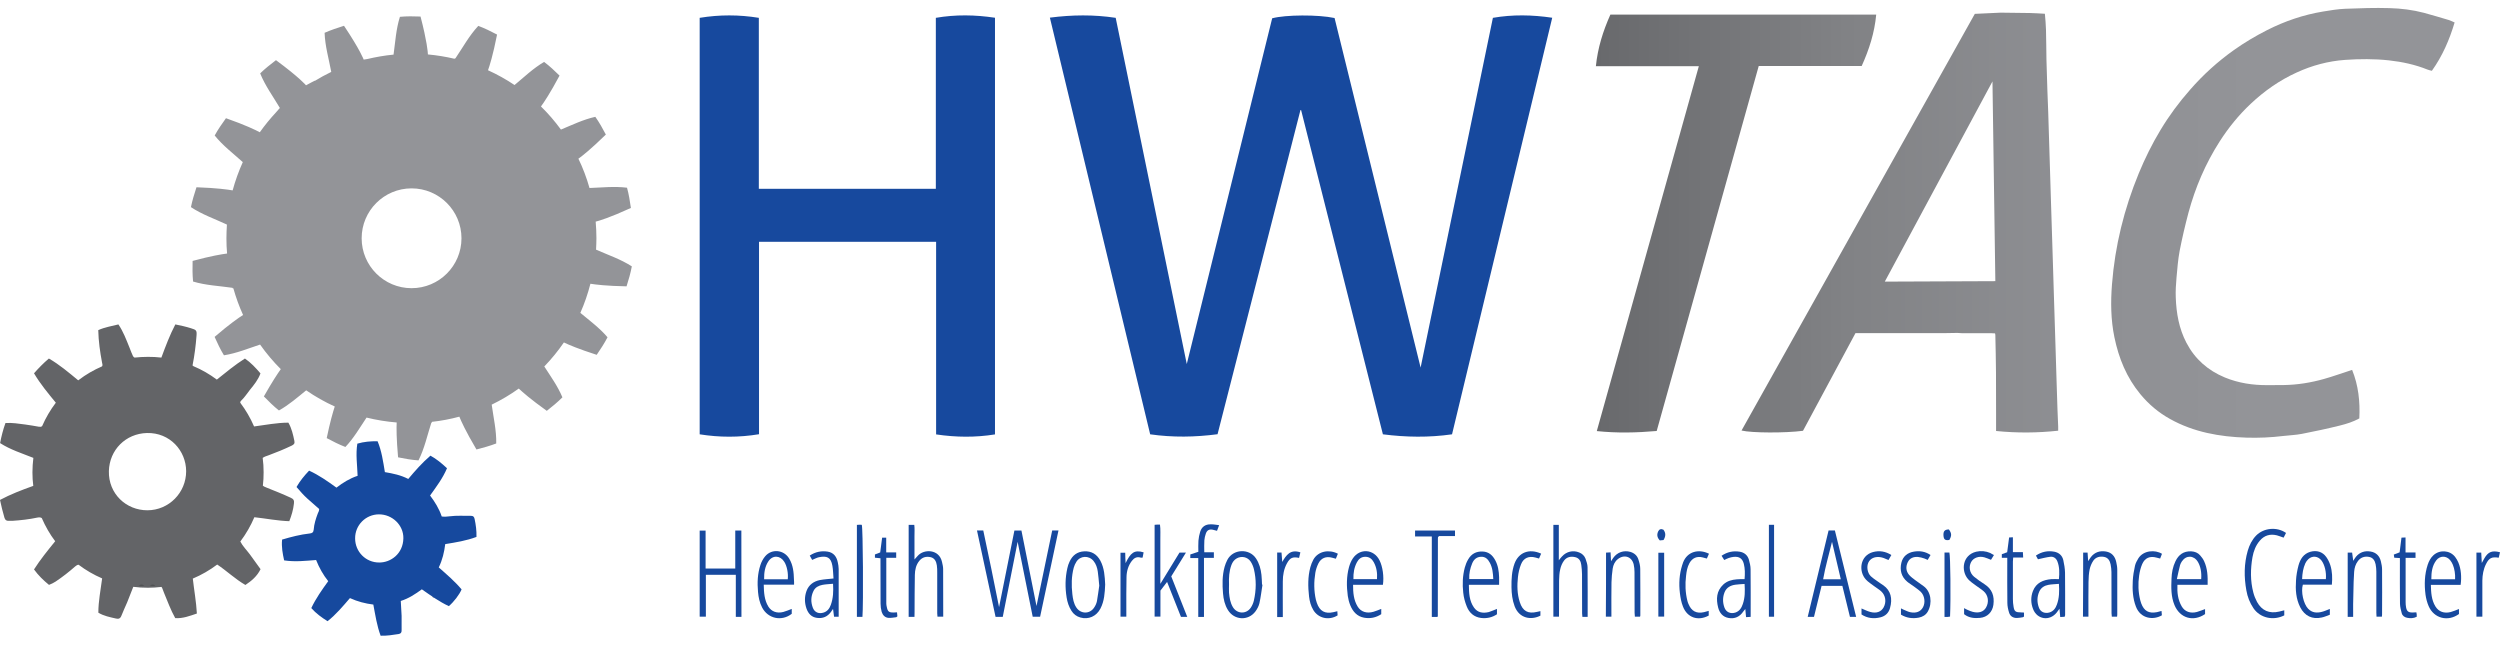 <?xml version="1.0" encoding="UTF-8"?>
<svg xmlns="http://www.w3.org/2000/svg" width="248" height="64" viewBox="0 0 248 64" fill="none">
  <path d="M110.677 1.769C113.033 13.23 115.371 24.627 117.728 36.115C120.57 24.608 123.394 13.202 126.2 1.815C127.52 1.457 130.757 1.439 132.389 1.787C135.222 13.303 138.064 24.847 140.925 36.464C143.327 24.847 145.711 13.331 148.095 1.769C150.048 1.43 151.983 1.466 153.981 1.76C150.662 15.559 147.352 29.303 144.042 43.084C141.75 43.414 139.476 43.377 137.184 43.084C134.479 32.347 131.774 21.638 129.069 10.919C129.051 10.919 129.024 10.919 129.005 10.919C126.264 21.629 123.522 32.338 120.781 43.075C118.553 43.368 116.343 43.405 114.097 43.084C110.787 29.312 107.477 15.568 104.148 1.75C106.358 1.466 108.504 1.439 110.677 1.769Z" fill="#17499E"></path>
  <path d="M69.408 1.769C71.37 1.448 73.305 1.448 75.276 1.769C75.276 7.426 75.276 13.065 75.276 18.731C81.144 18.731 86.967 18.731 92.835 18.731C92.835 13.101 92.835 7.454 92.835 1.769C94.806 1.43 96.741 1.466 98.703 1.76C98.703 15.55 98.703 29.312 98.703 43.093C96.759 43.405 94.843 43.386 92.862 43.093C92.862 36.73 92.862 30.366 92.862 23.985C86.985 23.985 81.153 23.985 75.295 23.985C75.295 30.348 75.295 36.684 75.295 43.075C73.314 43.405 71.37 43.395 69.408 43.084C69.408 29.312 69.408 15.577 69.408 1.769Z" fill="#17499E"></path>
  <path d="M99.107 60.229C99.612 57.69 100.116 55.168 100.629 52.628C100.859 52.628 101.07 52.628 101.326 52.628C101.831 55.15 102.335 57.68 102.821 60.119C103.325 57.69 103.857 55.159 104.379 52.619C104.6 52.619 104.774 52.619 105.003 52.619C104.389 55.489 103.793 58.331 103.178 61.183C102.931 61.183 102.711 61.183 102.445 61.183C101.941 58.68 101.436 56.177 100.95 53.747C100.474 56.177 99.969 58.68 99.474 61.192C99.227 61.192 99.016 61.192 98.759 61.192C98.145 58.35 97.54 55.498 96.916 52.619C97.145 52.619 97.31 52.619 97.54 52.619C98.09 55.141 98.594 57.68 99.107 60.229Z" fill="#17499E"></path>
  <path d="M73.552 61.192C73.369 61.192 73.195 61.192 72.993 61.192C72.993 59.808 72.993 58.432 72.993 57.02C71.985 57.02 71.022 57.02 70.022 57.02C70.022 58.396 70.022 59.762 70.022 61.174C69.812 61.174 69.628 61.174 69.408 61.174C69.408 58.341 69.408 55.507 69.408 52.638C69.582 52.638 69.766 52.638 69.995 52.638C69.995 53.885 69.995 55.132 69.995 56.397C70.985 56.397 71.948 56.397 72.938 56.397C72.938 55.15 72.938 53.903 72.938 52.628C73.158 52.628 73.332 52.628 73.543 52.628C73.552 55.462 73.552 58.304 73.552 61.192Z" fill="#17499E"></path>
  <path d="M90.716 61.192C90.496 61.192 90.331 61.192 90.139 61.192C90.139 58.148 90.139 55.123 90.139 52.069C90.313 52.069 90.478 52.069 90.698 52.069C90.744 52.436 90.716 52.812 90.716 53.188C90.725 53.555 90.716 53.922 90.716 54.288C90.716 54.664 90.716 55.031 90.716 55.498C90.872 55.324 90.964 55.233 91.046 55.132C91.651 54.444 93.174 54.453 93.449 55.755C93.495 55.975 93.559 56.205 93.559 56.434C93.568 58.002 93.568 59.579 93.568 61.174C93.385 61.174 93.21 61.174 92.999 61.174C92.99 61.073 92.972 60.954 92.972 60.844C92.972 59.505 92.972 58.157 92.972 56.819C92.972 56.571 92.972 56.324 92.935 56.085C92.88 55.709 92.724 55.361 92.312 55.269C91.881 55.178 91.496 55.269 91.202 55.627C90.863 56.039 90.762 56.535 90.753 57.039C90.725 58.258 90.735 59.478 90.725 60.697C90.716 60.853 90.716 61 90.716 61.192Z" fill="#17499E"></path>
  <path d="M181.396 52.619C181.626 52.619 181.8 52.619 182.02 52.619C182.726 55.471 183.423 58.313 184.129 61.192C183.899 61.192 183.725 61.192 183.514 61.192C183.267 60.174 183.019 59.157 182.763 58.12C182.084 58.12 181.424 58.12 180.7 58.12C180.452 59.129 180.204 60.156 179.948 61.192C179.737 61.192 179.544 61.192 179.324 61.192C180.021 58.313 180.709 55.471 181.396 52.619ZM182.607 57.46C182.313 56.186 182.02 54.966 181.736 53.747C181.442 54.985 181.075 56.195 180.855 57.46C181.461 57.46 182.002 57.46 182.607 57.46Z" fill="#17499E"></path>
  <path d="M115.106 57.919C115.72 56.91 116.362 55.865 117.004 54.82C117.205 54.82 117.389 54.82 117.645 54.82C117.15 55.627 116.673 56.397 116.188 57.176C116.71 58.515 117.242 59.844 117.774 61.192C117.554 61.192 117.361 61.192 117.15 61.192C116.701 60.055 116.252 58.927 115.775 57.726C115.527 58.047 115.326 58.313 115.115 58.588C115.115 59.432 115.115 60.284 115.115 61.164C114.913 61.164 114.739 61.164 114.537 61.164C114.537 58.157 114.537 55.122 114.537 52.06C114.629 52.051 114.711 52.041 114.794 52.041C114.867 52.041 114.941 52.041 115.069 52.041C115.142 52.537 115.096 53.023 115.106 53.499C115.115 54.004 115.106 54.508 115.106 55.012C115.106 55.498 115.106 55.993 115.106 56.479C115.106 56.965 115.106 57.451 115.106 57.919Z" fill="#17499E"></path>
  <path d="M157.495 61.192C157.312 61.192 157.156 61.192 156.973 61.192C156.964 61.073 156.945 60.963 156.945 60.844C156.945 59.542 156.945 58.249 156.936 56.947C156.936 56.645 156.899 56.342 156.863 56.039C156.817 55.663 156.652 55.361 156.258 55.269C155.827 55.168 155.414 55.251 155.148 55.618C154.965 55.865 154.836 56.177 154.772 56.48C154.69 56.828 154.671 57.204 154.662 57.571C154.653 58.763 154.653 59.955 154.653 61.174C154.47 61.174 154.295 61.174 154.094 61.174C154.094 58.148 154.094 55.123 154.094 52.069C154.277 52.069 154.442 52.069 154.635 52.069C154.635 53.206 154.635 54.352 154.635 55.581C154.772 55.407 154.855 55.297 154.946 55.205C155.387 54.71 156.047 54.554 156.652 54.802C156.954 54.921 157.174 55.132 157.285 55.425C157.376 55.7 157.486 55.984 157.486 56.269C157.505 57.892 157.495 59.524 157.495 61.192Z" fill="#17499E"></path>
  <path d="M125.238 58.002C125.137 58.616 125.073 59.23 124.936 59.835C124.871 60.12 124.716 60.413 124.541 60.651C123.826 61.614 122.433 61.532 121.809 60.514C121.497 60.01 121.369 59.441 121.323 58.863C121.25 57.983 121.241 57.094 121.479 56.232C121.543 56.003 121.635 55.773 121.745 55.553C122.304 54.453 123.918 54.371 124.596 55.398C124.926 55.893 125.073 56.452 125.137 57.03C125.174 57.35 125.174 57.671 125.192 57.983C125.202 58.002 125.22 58.002 125.238 58.002ZM121.919 57.965C121.919 58.24 121.901 58.515 121.919 58.79C121.965 59.294 122.038 59.789 122.304 60.23C122.726 60.917 123.634 60.945 124.083 60.275C124.22 60.065 124.331 59.817 124.386 59.569C124.624 58.533 124.633 57.488 124.386 56.452C124.321 56.195 124.211 55.929 124.065 55.709C123.762 55.251 123.166 55.123 122.689 55.388C122.423 55.535 122.268 55.764 122.157 56.048C121.928 56.663 121.892 57.314 121.919 57.965Z" fill="#17499E"></path>
  <path d="M109.633 57.983C109.596 58.827 109.55 59.625 109.165 60.367C108.771 61.137 107.982 61.486 107.175 61.257C106.79 61.147 106.497 60.927 106.286 60.587C106.029 60.184 105.882 59.735 105.809 59.267C105.653 58.295 105.662 57.323 105.882 56.361C105.928 56.14 106.002 55.92 106.103 55.709C106.387 55.095 106.854 54.728 107.551 54.692C108.294 54.655 108.807 54.985 109.156 55.618C109.55 56.361 109.596 57.186 109.633 57.983ZM109.046 58.102C108.991 57.562 108.963 57.121 108.899 56.691C108.844 56.315 108.725 55.948 108.477 55.645C108.01 55.077 107.157 55.114 106.772 55.737C106.662 55.911 106.57 56.113 106.515 56.315C106.286 57.176 106.277 58.066 106.378 58.946C106.433 59.404 106.506 59.854 106.763 60.248C107.184 60.908 108.074 60.945 108.523 60.294C108.661 60.101 108.771 59.863 108.817 59.634C108.917 59.102 108.972 58.561 109.046 58.102Z" fill="#17499E"></path>
  <path d="M173.062 57.452C173.108 56.901 173.108 56.416 172.989 55.939C172.851 55.407 172.539 55.187 171.98 55.242C171.815 55.26 171.65 55.297 171.494 55.352C171.347 55.398 171.219 55.471 171.045 55.554C170.962 55.416 170.871 55.288 170.779 55.132C171.347 54.747 171.934 54.628 172.576 54.728C173.034 54.802 173.364 55.077 173.493 55.526C173.575 55.829 173.658 56.15 173.658 56.471C173.676 58.029 173.667 59.588 173.667 61.193C173.52 61.202 173.374 61.211 173.209 61.22C173.181 60.954 173.163 60.716 173.135 60.413C173.053 60.514 172.989 60.587 172.934 60.661C172.585 61.183 172.09 61.413 171.476 61.303C170.898 61.202 170.577 60.798 170.44 60.267C170.229 59.423 170.265 58.625 170.953 57.983C171.329 57.635 171.797 57.507 172.292 57.47C172.521 57.443 172.768 57.452 173.062 57.452ZM173.062 57.928C172.732 57.956 172.438 57.956 172.154 58.002C171.677 58.066 171.274 58.277 171.081 58.744C170.88 59.24 170.88 59.762 171.063 60.267C171.228 60.725 171.659 60.917 172.136 60.771C172.558 60.633 172.759 60.303 172.888 59.918C173.108 59.276 173.108 58.625 173.062 57.928Z" fill="#17499E"></path>
  <path d="M137.185 58.011C136.223 58.011 135.251 58.011 134.224 58.011C134.224 58.791 134.279 59.524 134.682 60.175C135.003 60.698 135.581 60.881 136.25 60.688C136.507 60.615 136.754 60.505 137.02 60.404C137.02 60.588 137.02 60.753 137.02 60.927C136.488 61.275 135.92 61.385 135.315 61.275C134.618 61.147 134.205 60.67 133.949 60.047C133.829 59.753 133.747 59.432 133.701 59.12C133.573 58.167 133.564 57.204 133.82 56.26C133.903 55.957 134.031 55.645 134.205 55.389C134.902 54.362 136.287 54.463 136.846 55.581C137.167 56.214 137.304 57.213 137.185 58.011ZM136.598 57.452C136.644 56.828 136.553 56.278 136.278 55.774C136.103 55.453 135.847 55.233 135.443 55.233C135.04 55.233 134.783 55.444 134.609 55.774C134.334 56.287 134.242 56.847 134.26 57.452C135.058 57.452 135.81 57.452 136.598 57.452Z" fill="#17499E"></path>
  <path d="M148.499 60.404C148.499 60.596 148.499 60.761 148.499 60.936C148.014 61.257 147.482 61.367 146.922 61.302C146.216 61.211 145.749 60.789 145.501 60.156C145.327 59.725 145.199 59.258 145.153 58.79C145.061 57.956 145.089 57.112 145.309 56.296C145.382 56.021 145.492 55.746 145.639 55.498C145.951 54.948 146.436 54.682 147.078 54.71C147.683 54.737 148.059 55.077 148.325 55.572C148.61 56.094 148.692 56.663 148.71 57.25C148.72 57.488 148.71 57.736 148.71 58.011C147.711 58.011 146.739 58.011 145.712 58.011C145.721 58.827 145.749 59.597 146.216 60.266C146.583 60.789 147.115 60.853 147.693 60.716C147.959 60.633 148.206 60.514 148.499 60.404ZM145.749 57.442C146.556 57.442 147.335 57.442 148.133 57.442C148.105 56.865 148.059 56.324 147.793 55.828C147.601 55.471 147.353 55.205 146.904 55.233C146.473 55.251 146.198 55.508 146.042 55.884C145.841 56.37 145.721 56.883 145.749 57.442Z" fill="#17499E"></path>
  <path d="M78.771 58.002C77.753 58.002 76.781 58.002 75.763 58.002C75.782 58.781 75.818 59.514 76.222 60.175C76.534 60.67 77.075 60.871 77.707 60.706C77.982 60.633 78.248 60.514 78.541 60.404C78.541 60.569 78.541 60.725 78.541 60.89C77.542 61.669 76.176 61.376 75.598 60.257C75.351 59.771 75.241 59.258 75.195 58.717C75.112 57.809 75.149 56.91 75.433 56.049C75.534 55.737 75.699 55.425 75.91 55.178C76.57 54.407 77.762 54.536 78.285 55.407C78.679 56.058 78.743 56.782 78.762 57.525C78.78 57.662 78.771 57.8 78.771 58.002ZM78.147 57.461C78.211 56.874 78.065 56.14 77.799 55.728C77.395 55.086 76.653 55.049 76.231 55.673C75.873 56.205 75.791 56.81 75.8 57.461C76.598 57.461 77.359 57.461 78.147 57.461Z" fill="#17499E"></path>
  <path d="M244.095 58.02C243.618 58.02 243.132 58.02 242.646 58.02C242.16 58.02 241.674 58.02 241.142 58.02C241.161 58.781 241.197 59.505 241.592 60.156C241.913 60.679 242.454 60.88 243.105 60.715C243.38 60.642 243.646 60.523 243.93 60.413C243.93 60.587 243.93 60.752 243.93 60.908C242.839 61.706 241.445 61.348 240.922 60.129C240.767 59.771 240.666 59.377 240.611 58.992C240.482 57.983 240.51 56.984 240.831 56.012C240.95 55.663 241.115 55.342 241.39 55.086C242.014 54.508 243.022 54.572 243.545 55.242C243.673 55.407 243.783 55.599 243.866 55.792C244.132 56.406 244.205 57.24 244.095 58.02ZM243.545 57.46C243.572 56.956 243.49 56.434 243.325 56.03C243.251 55.865 243.169 55.7 243.05 55.562C242.665 55.104 242.032 55.113 241.674 55.59C241.262 56.14 241.188 56.773 241.188 57.46C241.995 57.46 242.756 57.46 243.545 57.46Z" fill="#17499E"></path>
  <path d="M218.998 58.011C217.99 58.011 217.018 58.011 216 58.011C215.964 58.781 216.046 59.496 216.422 60.147C216.725 60.679 217.293 60.881 217.935 60.707C218.201 60.633 218.448 60.523 218.742 60.422C218.742 60.587 218.742 60.752 218.742 60.918C217.559 61.715 216.248 61.321 215.707 60.019C215.358 59.175 215.377 58.286 215.413 57.406C215.432 56.81 215.542 56.223 215.808 55.673C216.119 55.022 216.615 54.664 217.366 54.692C217.724 54.71 218.027 54.829 218.256 55.095C218.402 55.26 218.549 55.453 218.641 55.655C218.989 56.397 219.017 57.177 218.998 58.011ZM215.945 57.452C216.816 57.452 217.586 57.452 218.357 57.452C218.412 56.773 218.292 56.168 218.017 55.719C217.623 55.077 216.871 55.059 216.449 55.682C216.376 55.792 216.303 55.92 216.266 56.049C216.147 56.498 216.055 56.947 215.945 57.452Z" fill="#17499E"></path>
  <path d="M231.322 58.001C230.341 58.001 229.387 58.001 228.443 58.001C228.232 58.698 228.507 59.908 228.966 60.385C229.351 60.789 229.828 60.825 230.323 60.697C230.589 60.633 230.836 60.514 231.12 60.404C231.12 60.587 231.12 60.761 231.12 60.981C230.854 61.073 230.598 61.201 230.313 61.256C229.378 61.467 228.626 61.1 228.186 60.248C227.755 59.404 227.7 58.487 227.765 57.57C227.792 57.075 227.884 56.571 228.012 56.085C228.186 55.471 228.498 54.939 229.186 54.737C229.809 54.563 230.387 54.728 230.763 55.251C230.937 55.498 231.074 55.773 231.166 56.057C231.368 56.69 231.377 57.332 231.322 58.001ZM228.37 57.451C229.195 57.451 229.965 57.451 230.726 57.451C230.79 56.764 230.607 56.021 230.295 55.608C229.956 55.159 229.387 55.095 228.984 55.471C228.865 55.581 228.764 55.727 228.691 55.874C228.471 56.36 228.388 56.883 228.37 57.451Z" fill="#17499E"></path>
  <path d="M204.814 61.183C204.677 61.192 204.548 61.201 204.374 61.21C204.356 60.953 204.328 60.706 204.301 60.385C204.182 60.55 204.108 60.651 204.026 60.761C203.329 61.641 202.082 61.467 201.679 60.413C201.449 59.826 201.44 59.212 201.669 58.625C201.99 57.809 202.678 57.524 203.485 57.451C203.723 57.433 203.971 57.451 204.246 57.451C204.301 56.828 204.31 56.259 204.099 55.709C203.98 55.388 203.732 55.196 203.393 55.232C202.99 55.278 202.595 55.388 202.164 55.48C202.119 55.406 202.045 55.269 201.963 55.113C202.531 54.728 203.136 54.609 203.787 54.728C204.246 54.82 204.567 55.095 204.677 55.553C204.768 55.966 204.842 56.397 204.851 56.818C204.869 58.221 204.86 59.624 204.86 61.036C204.842 61.082 204.823 61.119 204.814 61.183ZM204.246 57.919C203.879 57.955 203.521 57.955 203.191 58.02C202.806 58.093 202.476 58.295 202.302 58.67C202.054 59.212 202.064 59.771 202.274 60.312C202.44 60.724 202.852 60.88 203.292 60.761C203.705 60.642 203.916 60.33 204.044 59.972C204.282 59.322 204.292 58.643 204.246 57.919Z" fill="#17499E"></path>
  <path d="M82.684 57.387C82.647 56.947 82.647 56.535 82.574 56.131C82.427 55.26 82.005 55.122 81.235 55.278C81.015 55.324 80.813 55.443 80.566 55.544C80.492 55.407 80.41 55.269 80.327 55.113C80.896 54.737 81.483 54.627 82.097 54.719C82.684 54.811 82.986 55.205 83.105 55.764C83.151 55.984 83.197 56.214 83.197 56.443C83.206 58.011 83.197 59.578 83.197 61.183C83.041 61.183 82.904 61.183 82.739 61.183C82.702 60.935 82.674 60.697 82.638 60.404C82.555 60.523 82.5 60.615 82.436 60.697C82.088 61.174 81.629 61.376 81.042 61.293C80.492 61.22 80.18 60.862 80.006 60.376C79.805 59.799 79.795 59.203 80.006 58.625C80.226 58.02 80.712 57.671 81.327 57.543C81.758 57.461 82.189 57.442 82.684 57.387ZM82.638 57.91C82.243 57.947 81.913 57.956 81.583 58.02C81.217 58.093 80.877 58.258 80.703 58.616C80.428 59.166 80.419 59.734 80.639 60.303C80.813 60.752 81.235 60.917 81.693 60.77C82.079 60.651 82.289 60.358 82.418 60C82.656 59.34 82.684 58.662 82.638 57.91Z" fill="#17499E"></path>
  <path d="M233.432 61.192C233.212 61.192 233.065 61.192 232.891 61.192C232.891 59.065 232.891 56.956 232.891 54.82C233.028 54.82 233.157 54.82 233.331 54.82C233.367 55.086 233.404 55.352 233.441 55.636C233.542 55.489 233.615 55.342 233.716 55.223C234.092 54.774 234.587 54.618 235.155 54.71C235.715 54.801 236.054 55.15 236.182 55.682C236.246 55.948 236.301 56.223 236.301 56.489C236.311 57.983 236.311 59.478 236.301 60.981C236.301 61.036 236.292 61.1 236.283 61.174C236.109 61.174 235.944 61.174 235.751 61.174C235.742 61.045 235.733 60.908 235.733 60.78C235.733 59.423 235.733 58.066 235.733 56.699C235.733 56.461 235.705 56.214 235.66 55.975C235.586 55.608 235.394 55.306 234.999 55.242C234.569 55.168 234.183 55.287 233.908 55.654C233.67 55.966 233.56 56.333 233.532 56.718C233.487 57.369 233.468 58.029 233.459 58.68C233.422 59.523 233.432 60.34 233.432 61.192Z" fill="#17499E"></path>
  <path d="M206.649 54.82C206.787 54.82 206.924 54.82 207.089 54.82C207.108 55.086 207.126 55.352 207.144 55.663C207.245 55.508 207.319 55.388 207.41 55.269C207.795 54.774 208.309 54.609 208.914 54.71C209.492 54.811 209.812 55.196 209.932 55.755C209.987 56.003 210.033 56.269 210.033 56.525C210.042 58.011 210.042 59.487 210.033 60.972C210.033 61.027 210.023 61.092 210.014 61.174C209.84 61.174 209.684 61.174 209.492 61.174C209.482 61.073 209.464 60.954 209.464 60.835C209.464 59.478 209.464 58.112 209.455 56.755C209.455 56.498 209.418 56.241 209.372 55.984C209.299 55.618 209.116 55.315 208.721 55.242C208.309 55.168 207.905 55.26 207.658 55.618C207.484 55.874 207.355 56.186 207.291 56.489C207.209 56.892 207.19 57.305 207.181 57.717C207.163 58.753 207.172 59.799 207.172 60.835C207.172 60.936 207.172 61.046 207.172 61.174C206.979 61.174 206.823 61.174 206.631 61.174C206.649 59.074 206.649 56.956 206.649 54.82Z" fill="#17499E"></path>
  <path d="M159.319 54.82C159.466 54.811 159.594 54.802 159.768 54.793C159.787 55.077 159.796 55.352 159.814 55.673C159.906 55.545 159.961 55.444 160.034 55.343C160.429 54.784 161.08 54.563 161.731 54.747C162.125 54.866 162.409 55.114 162.528 55.499C162.629 55.801 162.712 56.122 162.712 56.434C162.73 57.974 162.721 59.515 162.721 61.064C162.721 61.092 162.702 61.119 162.693 61.174C162.537 61.174 162.382 61.174 162.18 61.174C162.171 61.055 162.152 60.917 162.152 60.789C162.152 59.441 162.152 58.103 162.143 56.755C162.143 56.498 162.116 56.232 162.061 55.985C161.877 55.215 161.116 54.967 160.493 55.462C160.19 55.7 160.034 56.04 159.979 56.406C159.915 56.856 159.869 57.314 159.86 57.773C159.842 58.8 159.851 59.817 159.851 60.844C159.851 60.945 159.851 61.055 159.851 61.174C159.658 61.174 159.493 61.174 159.301 61.174C159.319 59.065 159.319 56.957 159.319 54.82Z" fill="#17499E"></path>
  <path d="M226.6 60.541C226.6 60.724 226.6 60.889 226.6 61.045C225.518 61.595 224.206 61.311 223.546 60.339C223.18 59.798 222.95 59.212 222.84 58.57C222.602 57.249 222.602 55.929 222.978 54.627C223.143 54.068 223.4 53.545 223.812 53.123C224.564 52.362 225.866 52.234 226.774 52.867C226.691 53.023 226.618 53.178 226.535 53.334C226.288 53.252 226.077 53.16 225.866 53.105C225.197 52.94 224.628 53.105 224.179 53.628C223.766 54.104 223.555 54.673 223.445 55.278C223.244 56.443 223.225 57.616 223.528 58.771C223.61 59.092 223.739 59.413 223.895 59.707C224.371 60.578 225.123 60.898 226.095 60.669C226.251 60.633 226.407 60.587 226.6 60.541Z" fill="#17499E"></path>
  <path d="M142.594 61.201C142.42 61.201 142.255 61.201 142.035 61.201C142.035 58.542 142.035 55.902 142.035 53.215C141.457 53.215 140.925 53.215 140.375 53.215C140.375 53.004 140.375 52.83 140.375 52.628C141.686 52.628 142.997 52.628 144.336 52.628C144.336 52.794 144.336 52.968 144.336 53.179C143.804 53.179 143.254 53.179 142.759 53.179C142.704 53.234 142.686 53.234 142.676 53.252C142.667 53.261 142.649 53.279 142.649 53.289C142.64 53.334 142.64 53.38 142.64 53.426C142.64 55.993 142.631 58.561 142.631 61.119C142.631 61.128 142.621 61.137 142.594 61.201Z" fill="#17499E"></path>
  <path d="M184.662 60.954C184.662 60.743 184.662 60.541 184.662 60.358C184.946 60.477 185.23 60.624 185.533 60.706C186.138 60.871 186.606 60.697 186.853 60.257C187.147 59.725 187.064 59.074 186.615 58.662C186.404 58.469 186.147 58.322 185.918 58.148C185.643 57.937 185.331 57.745 185.102 57.497C184.332 56.663 184.515 55.113 185.799 54.765C186.422 54.6 187.027 54.682 187.623 55.058C187.522 55.233 187.431 55.389 187.339 55.553C187.156 55.48 187.009 55.407 186.853 55.352C186.725 55.306 186.587 55.278 186.45 55.26C185.927 55.214 185.524 55.416 185.34 55.81C185.148 56.223 185.249 56.846 185.588 57.167C185.762 57.332 185.973 57.47 186.165 57.607C186.385 57.772 186.615 57.919 186.844 58.075C187.559 58.588 187.761 59.368 187.486 60.331C187.348 60.807 187.027 61.119 186.541 61.238C185.881 61.403 185.249 61.339 184.662 60.954Z" fill="#17499E"></path>
  <path d="M197.8 55.059C197.681 55.251 197.598 55.389 197.507 55.535C197.278 55.444 197.076 55.352 196.856 55.288C196.306 55.132 195.765 55.334 195.535 55.755C195.279 56.232 195.38 56.828 195.82 57.204C196.15 57.479 196.498 57.718 196.856 57.947C197.617 58.433 197.864 59.13 197.745 60.001C197.644 60.725 197.14 61.229 196.416 61.294C195.902 61.339 195.334 61.321 194.839 60.927C194.839 60.743 194.839 60.551 194.839 60.322C194.949 60.386 195.04 60.441 195.15 60.487C195.334 60.569 195.517 60.652 195.7 60.697C196.306 60.853 196.782 60.688 197.021 60.257C197.323 59.726 197.241 59.066 196.792 58.662C196.553 58.451 196.278 58.286 196.021 58.094C195.755 57.892 195.462 57.709 195.242 57.461C194.509 56.636 194.655 55.068 196.04 54.729C196.507 54.619 196.984 54.664 197.433 54.857C197.543 54.921 197.644 54.985 197.8 55.059Z" fill="#17499E"></path>
  <path d="M120.939 52.097C120.856 52.326 120.801 52.473 120.728 52.656C120.572 52.619 120.435 52.574 120.297 52.546C119.958 52.482 119.738 52.592 119.619 52.931C119.545 53.142 119.49 53.371 119.472 53.6C119.444 53.976 119.463 54.361 119.463 54.783C119.765 54.783 120.077 54.783 120.416 54.783C120.416 54.985 120.416 55.141 120.416 55.343C120.104 55.343 119.793 55.343 119.435 55.343C119.435 56.351 119.435 57.332 119.435 58.304C119.435 59.267 119.435 60.22 119.435 61.201C119.233 61.201 119.078 61.201 118.867 61.201C118.867 59.258 118.867 57.323 118.867 55.361C118.582 55.361 118.344 55.361 118.078 55.361C118.078 55.233 118.078 55.132 118.078 55.003C118.317 54.921 118.573 54.838 118.876 54.737C118.876 54.371 118.857 54.004 118.885 53.637C118.912 53.334 118.968 53.032 119.059 52.748C119.215 52.253 119.582 52.005 120.095 52.014C120.37 52.005 120.636 52.06 120.939 52.097Z" fill="#17499E"></path>
  <path d="M188.576 60.972C188.576 60.77 188.576 60.578 188.576 60.349C188.677 60.404 188.759 60.441 188.833 60.477C189.044 60.56 189.245 60.67 189.465 60.725C190.08 60.862 190.529 60.679 190.767 60.23C191.015 59.762 190.923 59.084 190.538 58.708C190.327 58.506 190.089 58.35 189.86 58.176C189.64 58.011 189.392 57.873 189.19 57.699C188.604 57.204 188.448 56.553 188.613 55.838C188.759 55.196 189.227 54.82 189.869 54.719C190.437 54.627 190.987 54.701 191.51 55.058C191.418 55.214 191.327 55.37 191.226 55.544C191.097 55.489 190.997 55.434 190.887 55.398C190.685 55.333 190.483 55.269 190.272 55.251C189.823 55.214 189.438 55.361 189.245 55.783C189.044 56.204 189.062 56.654 189.383 57.03C189.557 57.231 189.786 57.396 190.006 57.561C190.272 57.763 190.547 57.947 190.822 58.148C191.547 58.662 191.721 59.817 191.235 60.67C191.042 61.009 190.722 61.192 190.355 61.266C189.731 61.385 189.135 61.312 188.576 60.972Z" fill="#17499E"></path>
  <path d="M169.531 54.93C169.458 55.105 169.384 55.251 169.32 55.407C169.164 55.37 169.036 55.334 168.908 55.297C168.339 55.15 167.881 55.352 167.597 55.856C167.376 56.251 167.303 56.691 167.257 57.131C167.156 57.956 167.184 58.772 167.386 59.588C167.413 59.689 167.441 59.79 167.487 59.891C167.78 60.624 168.284 60.899 169.045 60.725C169.192 60.688 169.329 60.642 169.504 60.597C169.504 60.762 169.504 60.918 169.504 61.064C168.458 61.633 167.386 61.284 166.955 60.184C166.78 59.753 166.698 59.276 166.643 58.809C166.533 57.892 166.588 56.984 166.863 56.095C166.891 55.994 166.927 55.893 166.964 55.792C167.376 54.719 168.495 54.417 169.531 54.93Z" fill="#17499E"></path>
  <path d="M85.554 61.192C85.362 61.192 85.197 61.192 85.004 61.192C85.004 58.148 85.004 55.122 85.004 52.069C85.096 52.06 85.187 52.051 85.27 52.051C85.343 52.051 85.416 52.06 85.49 52.06C85.609 52.39 85.655 59.936 85.554 61.192Z" fill="#17499E"></path>
  <path d="M238.629 54.802C238.987 54.802 239.289 54.802 239.62 54.802C239.62 54.985 239.62 55.141 239.62 55.343C239.308 55.343 238.987 55.343 238.638 55.343C238.638 55.499 238.638 55.618 238.638 55.737C238.638 57.066 238.638 58.387 238.638 59.716C238.638 59.9 238.648 60.083 238.684 60.257C238.758 60.642 238.914 60.761 239.317 60.761C239.436 60.761 239.555 60.752 239.702 60.743C239.711 60.817 239.73 60.89 239.739 60.954C239.748 61.027 239.739 61.101 239.739 61.183C239.418 61.348 239.097 61.348 238.785 61.284C238.538 61.238 238.318 61.083 238.253 60.835C238.171 60.532 238.088 60.211 238.079 59.9C238.061 58.543 238.07 57.186 238.07 55.829C238.07 55.682 238.07 55.526 238.07 55.361C237.868 55.352 237.703 55.334 237.511 55.324C237.502 55.233 237.483 55.132 237.465 55.013C237.657 54.939 237.841 54.866 238.042 54.793C238.107 54.307 238.162 53.83 238.226 53.335C238.363 53.326 238.483 53.326 238.629 53.316C238.629 53.802 238.629 54.27 238.629 54.802Z" fill="#17499E"></path>
  <path d="M87.921 55.333C87.921 56.901 87.921 58.396 87.921 59.89C87.921 59.991 87.948 60.101 87.967 60.202C88.058 60.67 88.177 60.761 88.636 60.761C88.737 60.761 88.847 60.752 88.984 60.743C89.003 60.88 89.012 61.009 89.021 61.137C88.975 61.174 88.939 61.22 88.902 61.229C88.645 61.256 88.388 61.311 88.141 61.293C87.783 61.266 87.563 61.018 87.462 60.697C87.389 60.44 87.352 60.156 87.352 59.89C87.343 58.396 87.343 56.901 87.343 55.379C87.16 55.361 86.986 55.343 86.793 55.324C86.793 55.214 86.793 55.113 86.793 55.003C86.967 54.939 87.132 54.875 87.316 54.801C87.38 54.316 87.444 53.839 87.508 53.334C87.646 53.334 87.756 53.334 87.912 53.334C87.912 53.82 87.912 54.288 87.912 54.801C88.26 54.801 88.572 54.801 88.902 54.801C88.902 54.994 88.902 55.141 88.902 55.333C88.599 55.333 88.278 55.333 87.921 55.333Z" fill="#17499E"></path>
  <path d="M132.663 60.633C132.673 60.798 132.682 60.927 132.691 61.046C131.829 61.578 130.775 61.339 130.28 60.514C130.032 60.102 129.913 59.643 129.858 59.175C129.748 58.203 129.729 57.232 129.986 56.269C130.059 56.003 130.16 55.746 130.289 55.508C130.775 54.655 131.857 54.481 132.718 54.93C132.654 55.095 132.581 55.251 132.517 55.425C132.379 55.389 132.269 55.352 132.15 55.325C131.545 55.16 131.05 55.352 130.775 55.911C130.637 56.196 130.536 56.507 130.481 56.819C130.335 57.708 130.335 58.607 130.536 59.496C130.564 59.597 130.591 59.698 130.628 59.799C130.912 60.633 131.435 60.917 132.288 60.725C132.398 60.697 132.508 60.67 132.663 60.633Z" fill="#17499E"></path>
  <path d="M152.882 54.921C152.809 55.095 152.735 55.251 152.671 55.407C152.543 55.37 152.423 55.343 152.313 55.306C151.672 55.132 151.14 55.343 150.892 55.966C150.727 56.37 150.626 56.81 150.581 57.24C150.489 58.075 150.498 58.918 150.764 59.734C151.048 60.624 151.58 60.917 152.479 60.697C152.579 60.67 152.68 60.651 152.809 60.624C152.809 60.789 152.809 60.936 152.809 61.073C151.91 61.532 150.718 61.376 150.25 60.138C150.021 59.524 149.948 58.891 149.939 58.249C149.93 57.451 149.966 56.663 150.241 55.902C150.645 54.829 151.662 54.371 152.882 54.921Z" fill="#17499E"></path>
  <path d="M214.468 54.939C214.413 55.086 214.349 55.233 214.285 55.407C214.156 55.37 214.037 55.343 213.927 55.315C213.276 55.132 212.772 55.343 212.506 55.957C212.35 56.315 212.258 56.709 212.203 57.094C212.084 57.91 212.112 58.735 212.313 59.542C212.341 59.643 212.368 59.744 212.405 59.845C212.689 60.615 213.166 60.881 213.973 60.725C214.111 60.697 214.239 60.651 214.422 60.606C214.431 60.771 214.45 60.908 214.459 61.036C213.634 61.532 212.35 61.403 211.883 60.175C211.562 59.34 211.525 58.478 211.571 57.607C211.598 57.112 211.681 56.608 211.791 56.122C211.846 55.865 211.993 55.608 212.13 55.379C212.644 54.582 213.799 54.517 214.468 54.939Z" fill="#17499E"></path>
  <path d="M200.781 60.761C200.781 60.917 200.781 61.036 200.781 61.156C200.744 61.183 200.707 61.229 200.671 61.229C200.478 61.256 200.285 61.302 200.084 61.302C199.708 61.312 199.414 61.137 199.304 60.78C199.204 60.468 199.13 60.129 199.13 59.799C199.112 58.451 199.121 57.112 199.121 55.764C199.121 55.627 199.121 55.498 199.121 55.333C198.919 55.333 198.763 55.333 198.58 55.333C198.58 55.196 198.58 55.104 198.58 54.976C198.745 54.912 198.919 54.857 199.112 54.783C199.176 54.306 199.24 53.83 199.304 53.316C199.424 53.307 199.534 53.307 199.68 53.298C199.68 53.793 199.68 54.261 199.68 54.774C200.029 54.774 200.34 54.774 200.671 54.774C200.68 54.967 200.689 55.113 200.698 55.306C200.368 55.306 200.047 55.306 199.708 55.306C199.699 55.462 199.68 55.581 199.68 55.7C199.68 56.938 199.68 58.176 199.68 59.413C199.68 59.67 199.699 59.936 199.745 60.184C199.818 60.642 199.946 60.743 200.414 60.743C200.524 60.761 200.634 60.761 200.781 60.761Z" fill="#17499E"></path>
  <path d="M245.662 54.82C245.845 54.82 245.974 54.82 246.139 54.82C246.157 55.141 246.176 55.444 246.194 55.847C246.313 55.645 246.386 55.508 246.46 55.37C246.827 54.738 247.221 54.582 248 54.783C247.954 54.967 247.918 55.15 247.872 55.325C247.175 55.215 246.909 55.352 246.606 55.966C246.35 56.48 246.258 57.03 246.249 57.598C246.24 58.635 246.249 59.67 246.249 60.707C246.249 60.853 246.249 61.009 246.249 61.174C246.047 61.174 245.864 61.174 245.662 61.174C245.662 59.075 245.662 56.966 245.662 54.82Z" fill="#17499E"></path>
  <path d="M111.659 55.865C112.145 54.857 112.511 54.508 113.447 54.793C113.41 54.958 113.382 55.132 113.346 55.315C113.263 55.315 113.199 55.334 113.153 55.315C112.777 55.196 112.502 55.352 112.282 55.636C111.915 56.113 111.759 56.672 111.75 57.259C111.723 58.387 111.732 59.515 111.732 60.642C111.732 60.807 111.732 60.973 111.732 61.174C111.539 61.174 111.365 61.174 111.154 61.174C111.154 59.075 111.154 56.966 111.154 54.829C111.301 54.829 111.439 54.829 111.622 54.829C111.622 55.16 111.64 55.471 111.659 55.865Z" fill="#17499E"></path>
  <path d="M175.475 52.06C175.667 52.06 175.814 52.06 175.988 52.06C175.988 55.104 175.988 58.13 175.988 61.183C175.823 61.183 175.658 61.183 175.475 61.183C175.475 58.148 175.475 55.123 175.475 52.06Z" fill="#17499E"></path>
  <path d="M126.695 54.811C126.851 54.811 126.97 54.811 127.126 54.811C127.154 55.123 127.172 55.434 127.2 55.746C127.594 55.058 128.006 54.462 128.997 54.792C128.951 54.976 128.914 55.159 128.868 55.343C128.236 55.214 127.979 55.324 127.676 55.865C127.365 56.424 127.255 57.039 127.255 57.671C127.245 58.698 127.255 59.716 127.255 60.743C127.255 60.89 127.255 61.036 127.255 61.211C127.053 61.211 126.888 61.211 126.695 61.211C126.695 59.074 126.695 56.965 126.695 54.811Z" fill="#17499E"></path>
  <path d="M165.085 54.829C165.085 56.956 165.085 59.038 165.085 61.165C164.902 61.165 164.719 61.165 164.508 61.165C164.508 59.056 164.508 56.956 164.508 54.829C164.7 54.829 164.875 54.829 165.085 54.829Z" fill="#17499E"></path>
  <path d="M192.895 54.811C193.087 54.811 193.234 54.811 193.38 54.811C193.481 55.178 193.527 59.331 193.445 61.165C193.362 61.174 193.28 61.193 193.188 61.202C193.096 61.211 193.014 61.202 192.895 61.202C192.895 59.075 192.895 56.966 192.895 54.811Z" fill="#17499E"></path>
  <path d="M164.654 53.61C164.379 53.325 164.342 53.023 164.498 52.702C164.599 52.491 164.782 52.436 165.012 52.546C165.259 52.867 165.25 53.197 165.021 53.573C164.901 53.591 164.773 53.6 164.654 53.61Z" fill="#17499E"></path>
  <path d="M193.327 52.519C193.611 52.895 193.62 53.151 193.372 53.564C192.969 53.628 192.831 53.527 192.795 53.16C192.758 52.711 192.896 52.528 193.327 52.519Z" fill="#17499E"></path>
  <path d="M42.875 59.102C42.967 59.166 43.058 59.23 43.15 59.285C43.022 59.295 42.875 59.304 42.875 59.102Z" fill="#949599"></path>
  <path d="M242.902 1.98C242.086 1.741 241.279 1.494 240.463 1.274C239.345 0.98 238.189 0.834 237.043 0.806C235.585 0.76 234.118 0.815 232.651 0.87C231.909 0.898 231.175 1.026 230.442 1.145C228.498 1.466 226.646 2.099 224.894 2.988C223.758 3.566 222.657 4.217 221.612 4.96C219.998 6.106 218.55 7.417 217.257 8.902C216.157 10.149 215.166 11.488 214.314 12.909C213.488 14.275 212.782 15.706 212.168 17.191C210.71 20.73 209.802 24.407 209.509 28.212C209.372 29.954 209.39 31.715 209.747 33.447C210.178 35.538 210.958 37.454 212.333 39.114C213.158 40.113 214.139 40.938 215.267 41.562C217.614 42.873 220.2 43.331 222.85 43.414C224.069 43.451 225.289 43.396 226.499 43.249C227.113 43.176 227.746 43.157 228.351 43.038C229.616 42.791 230.873 42.525 232.12 42.213C232.78 42.048 233.431 41.846 234.045 41.507C234.128 39.838 233.953 38.224 233.33 36.693C232.358 37.005 231.459 37.335 230.542 37.592C229.241 37.959 227.911 38.178 226.545 38.197C226.013 38.206 225.472 38.206 224.94 38.206C223.482 38.215 222.061 38.004 220.704 37.445C219.026 36.748 217.734 35.62 216.89 33.998C216.157 32.595 215.891 31.073 215.836 29.514C215.808 28.863 215.854 28.203 215.909 27.552C215.991 26.662 216.056 25.764 216.221 24.884C216.468 23.618 216.762 22.362 217.092 21.115C217.77 18.603 218.779 16.237 220.182 14.046C221.062 12.671 222.08 11.415 223.281 10.287C224.638 9.012 226.132 7.967 227.819 7.197C229.351 6.491 230.964 6.06 232.633 5.941C234.073 5.84 235.53 5.831 236.979 5.987C238.299 6.133 239.583 6.408 240.812 6.903C240.949 6.958 241.096 6.986 241.243 7.023C242.288 5.556 242.985 3.951 243.498 2.227C243.287 2.145 243.095 2.035 242.902 1.98Z" fill="url(#paint0_linear_259_1396)"></path>
  <path d="M184.68 6.546C185.423 4.904 185.955 3.245 186.12 1.448C177.299 1.448 168.516 1.448 159.75 1.448C159.017 3.089 158.494 4.758 158.311 6.564C161.731 6.564 165.105 6.564 168.525 6.564C165.141 18.649 161.776 30.687 158.402 42.763C160.41 42.974 162.354 42.928 164.344 42.754C167.727 30.669 171.092 18.612 174.466 6.546C177.904 6.546 181.288 6.546 184.68 6.546Z" fill="url(#paint1_linear_259_1396)"></path>
  <path d="M204.099 40.526C204.062 39.563 204.035 38.609 204.007 37.647C203.98 36.656 203.943 35.666 203.916 34.676C203.888 33.704 203.851 32.723 203.824 31.751C203.796 30.779 203.76 29.798 203.732 28.826C203.705 27.836 203.668 26.846 203.641 25.855C203.613 24.884 203.576 23.902 203.549 22.931C203.521 21.959 203.485 20.978 203.457 20.006C203.43 19.015 203.393 18.025 203.366 17.035C203.338 16.045 203.301 15.055 203.274 14.064C203.246 13.074 203.219 12.084 203.182 11.094C203.155 10.378 203.127 9.663 203.1 8.948C203.063 7.939 203.035 6.94 203.008 5.931C202.99 4.941 202.99 3.951 202.962 2.952C202.953 2.438 202.898 1.925 202.852 1.365C202.348 1.338 201.862 1.301 201.385 1.292C200.413 1.274 199.441 1.265 198.469 1.255C198.451 1.329 198.442 1.402 198.433 1.475C198.451 1.402 198.46 1.329 198.469 1.255C197.607 1.292 196.736 1.338 195.902 1.375C188.163 15.201 180.471 28.945 172.76 42.708C173.768 42.956 177.124 42.965 178.857 42.735C180.581 39.517 182.323 36.29 184.065 33.044C184.239 33.044 184.386 33.044 184.542 33.044C187.384 33.044 190.226 33.044 193.069 33.044C193.436 33.044 193.802 33.035 194.169 33.026C194.325 33.035 194.472 33.053 194.628 33.053C195.59 33.053 196.553 33.053 197.516 33.053C197.644 33.053 197.782 33.062 197.91 33.071C197.928 33.145 197.938 33.191 197.938 33.227C197.965 34.465 197.993 35.694 198.002 36.931C198.011 38.288 198.011 39.645 198.011 41.012C198.011 41.589 198.011 42.158 198.011 42.754C200.101 42.965 202.128 42.946 204.172 42.726C204.172 42.543 204.172 42.424 204.172 42.304C204.145 41.709 204.117 41.112 204.099 40.526ZM186.972 27.937L197.653 8.077L197.938 27.891L186.972 27.937Z" fill="url(#paint2_linear_259_1396)"></path>
  <path d="M39.84 52.235C39.812 52.198 39.784 52.161 39.766 52.124C39.784 52.17 39.812 52.207 39.84 52.235Z" fill="#949599"></path>
  <path d="M36.391 55.324C36.428 55.352 36.455 55.38 36.492 55.407C36.455 55.38 36.418 55.352 36.391 55.324Z" fill="#949599"></path>
  <path d="M28.855 49.383C28.066 49.016 27.259 48.695 26.452 48.374C26.25 48.291 26.14 48.245 26.076 48.181C26.131 47.741 26.15 47.301 26.15 46.852C26.15 46.366 26.122 45.889 26.058 45.422C26.25 45.284 26.452 45.238 26.645 45.165C27.424 44.88 28.194 44.56 28.946 44.202C29.148 44.101 29.258 44 29.203 43.744C29.075 43.12 28.937 42.497 28.607 41.928C27.461 41.928 26.351 42.157 25.205 42.304C24.838 41.461 24.38 40.672 23.83 39.948C23.83 39.874 23.857 39.801 23.931 39.737C24.27 39.416 24.508 39.031 24.793 38.673C25.205 38.169 25.618 37.656 25.838 37.041C25.37 36.491 24.893 35.978 24.297 35.565C23.317 36.188 22.427 36.922 21.51 37.656C20.795 37.124 20.025 36.674 19.191 36.326C19.163 36.298 19.126 36.28 19.099 36.253C19.3 35.244 19.42 34.281 19.493 33.319C19.539 32.768 19.475 32.723 18.934 32.558C18.439 32.402 17.934 32.292 17.393 32.182C16.843 33.236 16.422 34.355 16.009 35.473C15.569 35.418 15.129 35.4 14.679 35.4C14.23 35.4 13.781 35.427 13.35 35.473C13.212 35.418 13.157 35.272 13.029 34.951C12.974 34.795 12.91 34.639 12.846 34.483C12.525 33.694 12.231 32.897 11.745 32.182C11.067 32.356 10.388 32.457 9.747 32.75C9.774 33.85 9.921 34.905 10.122 35.959C10.15 36.088 10.205 36.243 10.122 36.344C9.297 36.702 8.518 37.151 7.812 37.692C7.794 37.701 7.775 37.72 7.757 37.729C6.803 36.94 5.896 36.17 4.85 35.565C4.309 36.023 3.842 36.5 3.374 37.032C3.998 38.086 4.768 39.013 5.538 39.948C4.997 40.663 4.539 41.442 4.181 42.267C4.098 42.35 3.988 42.35 3.86 42.332C3.411 42.258 2.952 42.167 2.503 42.111C1.852 42.029 1.21 41.919 0.541 41.965C0.303 42.625 0.138 43.285 0.009 43.955C1.036 44.615 2.164 44.963 3.31 45.422C3.255 45.889 3.218 46.375 3.218 46.861C3.218 47.319 3.246 47.76 3.301 48.2C2.146 48.612 1.045 49.034 0 49.593C0.138 50.208 0.266 50.785 0.44 51.354C0.513 51.592 0.633 51.675 0.862 51.666C0.981 51.656 1.109 51.675 1.229 51.666C2.063 51.611 2.888 51.519 3.704 51.345C3.888 51.308 4.025 51.317 4.144 51.391C4.502 52.216 4.942 52.986 5.474 53.692C4.731 54.609 3.998 55.507 3.374 56.488C3.805 57.084 4.309 57.57 4.86 58.02C5.098 57.928 5.309 57.827 5.52 57.69C6.207 57.231 6.849 56.727 7.463 56.186C7.574 56.085 7.684 56.03 7.794 56.021C8.509 56.562 9.297 57.02 10.132 57.378C9.985 58.533 9.756 59.642 9.756 60.779C10.306 61.109 10.902 61.219 11.498 61.357C11.745 61.421 11.929 61.375 12.039 61.091C12.213 60.642 12.424 60.202 12.616 59.752C12.827 59.239 13.02 58.726 13.222 58.212C13.698 58.276 14.184 58.304 14.679 58.304C15.129 58.304 15.578 58.276 16.018 58.221C16.064 58.276 16.101 58.35 16.128 58.432C16.174 58.542 16.211 58.661 16.256 58.771C16.614 59.624 16.926 60.504 17.384 61.32C18.145 61.366 18.824 61.1 19.53 60.862C19.465 59.688 19.255 58.542 19.126 57.396C19.997 57.029 20.804 56.562 21.547 56.002C22.5 56.635 23.326 57.442 24.343 58.029C24.958 57.625 25.508 57.158 25.847 56.461C25.489 55.966 25.15 55.48 24.793 55.003C24.472 54.572 24.087 54.196 23.839 53.719C24.398 52.977 24.866 52.17 25.233 51.308C26.406 51.436 27.543 51.666 28.699 51.702C28.928 51.115 29.093 50.556 29.157 49.96C29.203 49.667 29.13 49.502 28.855 49.383ZM14.633 50.62C12.506 50.629 10.746 48.97 10.801 46.733C10.856 44.624 12.47 43.01 14.579 42.955C16.852 42.9 18.457 44.706 18.466 46.742C18.466 48.878 16.752 50.611 14.633 50.62Z" fill="#636467"></path>
  <path d="M27.984 53.527C28.91 53.252 29.8 53.023 30.716 52.922C30.964 52.895 31.092 52.821 31.12 52.537C31.157 51.987 31.331 51.455 31.523 50.941C31.578 50.804 31.67 50.676 31.661 50.492C31.276 50.153 30.881 49.814 30.496 49.465C30.111 49.117 29.763 48.723 29.415 48.31C29.754 47.714 30.175 47.201 30.662 46.687C31.642 47.136 32.504 47.742 33.376 48.374C34.017 47.879 34.696 47.457 35.475 47.201C35.438 46.119 35.273 45.064 35.448 44.01C36.099 43.817 36.759 43.762 37.456 43.772C37.859 44.734 38.006 45.779 38.18 46.834C38.978 46.971 39.757 47.127 40.5 47.512C41.187 46.696 41.884 45.899 42.7 45.202C43.305 45.532 43.819 45.963 44.342 46.449C43.929 47.43 43.296 48.273 42.663 49.154C43.14 49.786 43.562 50.465 43.819 51.235C44.094 51.272 44.351 51.253 44.607 51.217C45.313 51.125 46.019 51.18 46.725 51.171C46.955 51.171 47.037 51.272 47.083 51.492C47.202 52.06 47.285 52.638 47.266 53.261C46.276 53.637 45.231 53.802 44.167 53.976C44.066 54.774 43.892 55.535 43.525 56.287C44.314 56.984 45.121 57.672 45.79 58.469C45.57 58.992 45.02 59.707 44.525 60.129C43.58 59.689 42.737 59.084 41.847 58.46C41.206 58.928 40.545 59.368 39.757 59.615C39.785 60.12 39.821 60.605 39.84 61.092C39.849 61.568 39.83 62.045 39.84 62.522C39.849 62.751 39.757 62.861 39.537 62.898C38.959 62.989 38.382 63.081 37.758 63.063C37.391 62.082 37.236 61.036 37.034 59.973C36.236 59.872 35.475 59.679 34.714 59.331C34.026 60.129 33.348 60.945 32.495 61.623C31.908 61.257 31.349 60.853 30.881 60.321C31.331 59.368 31.936 58.515 32.559 57.653C32.055 57.02 31.661 56.315 31.358 55.553C30.295 55.636 29.259 55.755 28.186 55.59C28.039 54.921 27.911 54.252 27.984 53.527ZM37.621 55.801C38.748 55.81 39.986 54.948 40.014 53.399C40.041 52.088 38.904 51.015 37.584 51.024C36.273 51.033 35.218 52.097 35.228 53.408C35.228 54.737 36.291 55.81 37.621 55.801Z" fill="#16499E"></path>
  <path d="M13.762 58.093C13.954 57.947 14.138 57.947 14.321 58.102C14.129 58.13 13.945 58.139 13.762 58.093Z" fill="#4F5052"></path>
  <path d="M14.863 58.102C15.047 57.947 15.23 57.947 15.423 58.093C15.239 58.139 15.047 58.13 14.863 58.102Z" fill="#4F5052"></path>
  <path d="M62.154 28.405C62.365 27.744 62.549 27.103 62.677 26.424C61.568 25.709 60.33 25.296 59.129 24.765C59.147 24.389 59.165 24.013 59.165 23.637C59.165 23.078 59.138 22.527 59.092 21.986C59.431 21.904 60.486 21.592 62.585 20.629C62.484 19.942 62.384 19.282 62.2 18.621C60.962 18.465 59.725 18.603 58.478 18.649C58.193 17.64 57.827 16.668 57.377 15.742C57.744 15.486 58.606 14.807 60.1 13.349C59.78 12.735 59.45 12.148 59.055 11.589C57.863 11.855 56.772 12.386 55.645 12.854C55.048 12.038 54.388 11.268 53.664 10.562C53.948 10.177 54.562 9.269 55.507 7.5C55.012 7.014 54.526 6.555 53.976 6.143C52.894 6.775 52.004 7.637 51.042 8.435C50.207 7.875 49.336 7.389 48.41 6.968C48.557 6.564 48.896 5.519 49.309 3.429C48.694 3.108 48.089 2.805 47.447 2.567C46.54 3.539 45.916 4.703 45.174 5.794C45.137 5.785 45.109 5.794 45.091 5.831C44.229 5.629 43.349 5.482 42.45 5.4C42.441 5.171 42.359 4.098 41.717 1.641C41.02 1.613 40.351 1.604 39.672 1.668C39.287 2.888 39.214 4.162 39.04 5.418C38.15 5.501 37.279 5.657 36.426 5.858C36.188 5.895 36.078 5.913 36.078 5.913C36.078 5.913 35.739 4.969 34.125 2.558C33.465 2.768 32.823 2.979 32.2 3.254C32.245 4.575 32.621 5.84 32.86 7.133C32.3 7.408 31.75 7.701 31.218 8.031L31.209 8.004C30.641 8.306 30.357 8.462 30.357 8.462C30.357 8.462 29.715 7.692 27.377 5.968C26.827 6.39 26.295 6.803 25.809 7.279C26.304 8.508 27.093 9.572 27.762 10.709C27.634 10.855 27.514 10.993 27.386 11.14C26.808 11.763 26.267 12.423 25.772 13.12C25.378 12.909 24.397 12.423 22.416 11.726C22.013 12.286 21.628 12.836 21.298 13.441C22.105 14.45 23.132 15.22 24.085 16.082C23.682 16.98 23.343 17.915 23.077 18.887C22.618 18.805 21.536 18.649 19.491 18.576C19.271 19.236 19.079 19.878 18.941 20.547C20.042 21.28 21.298 21.711 22.499 22.271C22.499 22.289 22.499 22.298 22.508 22.316C22.481 22.757 22.462 23.197 22.462 23.646C22.462 24.15 22.481 24.654 22.526 25.15C22.013 25.214 20.949 25.388 19.106 25.883C19.088 26.58 19.088 27.249 19.152 27.928C20.427 28.313 21.747 28.359 23.058 28.551C23.067 28.597 23.104 28.616 23.15 28.606C23.407 29.514 23.728 30.403 24.113 31.247C23.7 31.504 22.802 32.118 21.289 33.42C21.573 34.053 21.857 34.658 22.215 35.245C23.453 35.052 24.608 34.575 25.8 34.181C26.414 35.052 27.102 35.868 27.854 36.62C27.505 37.106 26.955 37.949 26.176 39.325C26.662 39.82 27.138 40.297 27.67 40.718C28.66 40.168 29.504 39.426 30.375 38.72C31.264 39.334 32.209 39.875 33.208 40.324C33.025 40.883 32.741 41.864 32.41 43.46C33.025 43.79 33.621 44.093 34.263 44.34C35.097 43.46 35.693 42.424 36.362 41.424C37.334 41.663 38.334 41.828 39.351 41.91C39.324 42.442 39.324 43.506 39.489 45.367C40.167 45.505 40.828 45.624 41.515 45.67C42.111 44.487 42.386 43.185 42.79 41.929C42.845 41.929 42.863 41.901 42.854 41.846C43.78 41.745 44.688 41.571 45.568 41.333C45.724 41.727 46.164 42.726 47.264 44.588C47.933 44.413 48.584 44.239 49.226 43.992C49.254 42.69 48.951 41.424 48.777 40.141C49.721 39.682 50.62 39.151 51.463 38.545C51.821 38.885 52.637 39.609 54.242 40.755C54.792 40.324 55.305 39.902 55.791 39.416C55.333 38.316 54.636 37.353 53.994 36.354C54.709 35.611 55.36 34.814 55.938 33.97C56.406 34.199 57.396 34.621 59.193 35.199C59.587 34.621 59.954 34.062 60.266 33.457C59.477 32.531 58.505 31.815 57.57 31.036C57.983 30.11 58.313 29.147 58.569 28.148C59.083 28.23 60.165 28.368 62.154 28.405ZM40.828 28.588C38.095 28.588 35.876 26.369 35.876 23.637C35.876 20.904 38.095 18.686 40.828 18.686C43.56 18.686 45.779 20.904 45.779 23.637C45.779 26.369 43.56 28.588 40.828 28.588Z" fill="#939498"></path>
  <defs>
    <linearGradient id="paint0_linear_259_1396" x1="154.086" y1="22.109" x2="223.731" y2="22.109" gradientUnits="userSpaceOnUse">
      <stop stop-color="#636467"></stop>
      <stop offset="0.086" stop-color="#6A6B6E"></stop>
      <stop offset="0.417" stop-color="#818285"></stop>
      <stop offset="0.729" stop-color="#8E8F93"></stop>
      <stop offset="1" stop-color="#939498"></stop>
    </linearGradient>
    <linearGradient id="paint1_linear_259_1396" x1="154.086" y1="22.177" x2="223.731" y2="22.177" gradientUnits="userSpaceOnUse">
      <stop stop-color="#636467"></stop>
      <stop offset="0.086" stop-color="#6A6B6E"></stop>
      <stop offset="0.417" stop-color="#818285"></stop>
      <stop offset="0.729" stop-color="#8E8F93"></stop>
      <stop offset="1" stop-color="#939498"></stop>
    </linearGradient>
    <linearGradient id="paint2_linear_259_1396" x1="154.086" y1="22.087" x2="223.73" y2="22.087" gradientUnits="userSpaceOnUse">
      <stop stop-color="#636467"></stop>
      <stop offset="0.086" stop-color="#6A6B6E"></stop>
      <stop offset="0.417" stop-color="#818285"></stop>
      <stop offset="0.729" stop-color="#8E8F93"></stop>
      <stop offset="1" stop-color="#939498"></stop>
    </linearGradient>
  </defs>
</svg>
